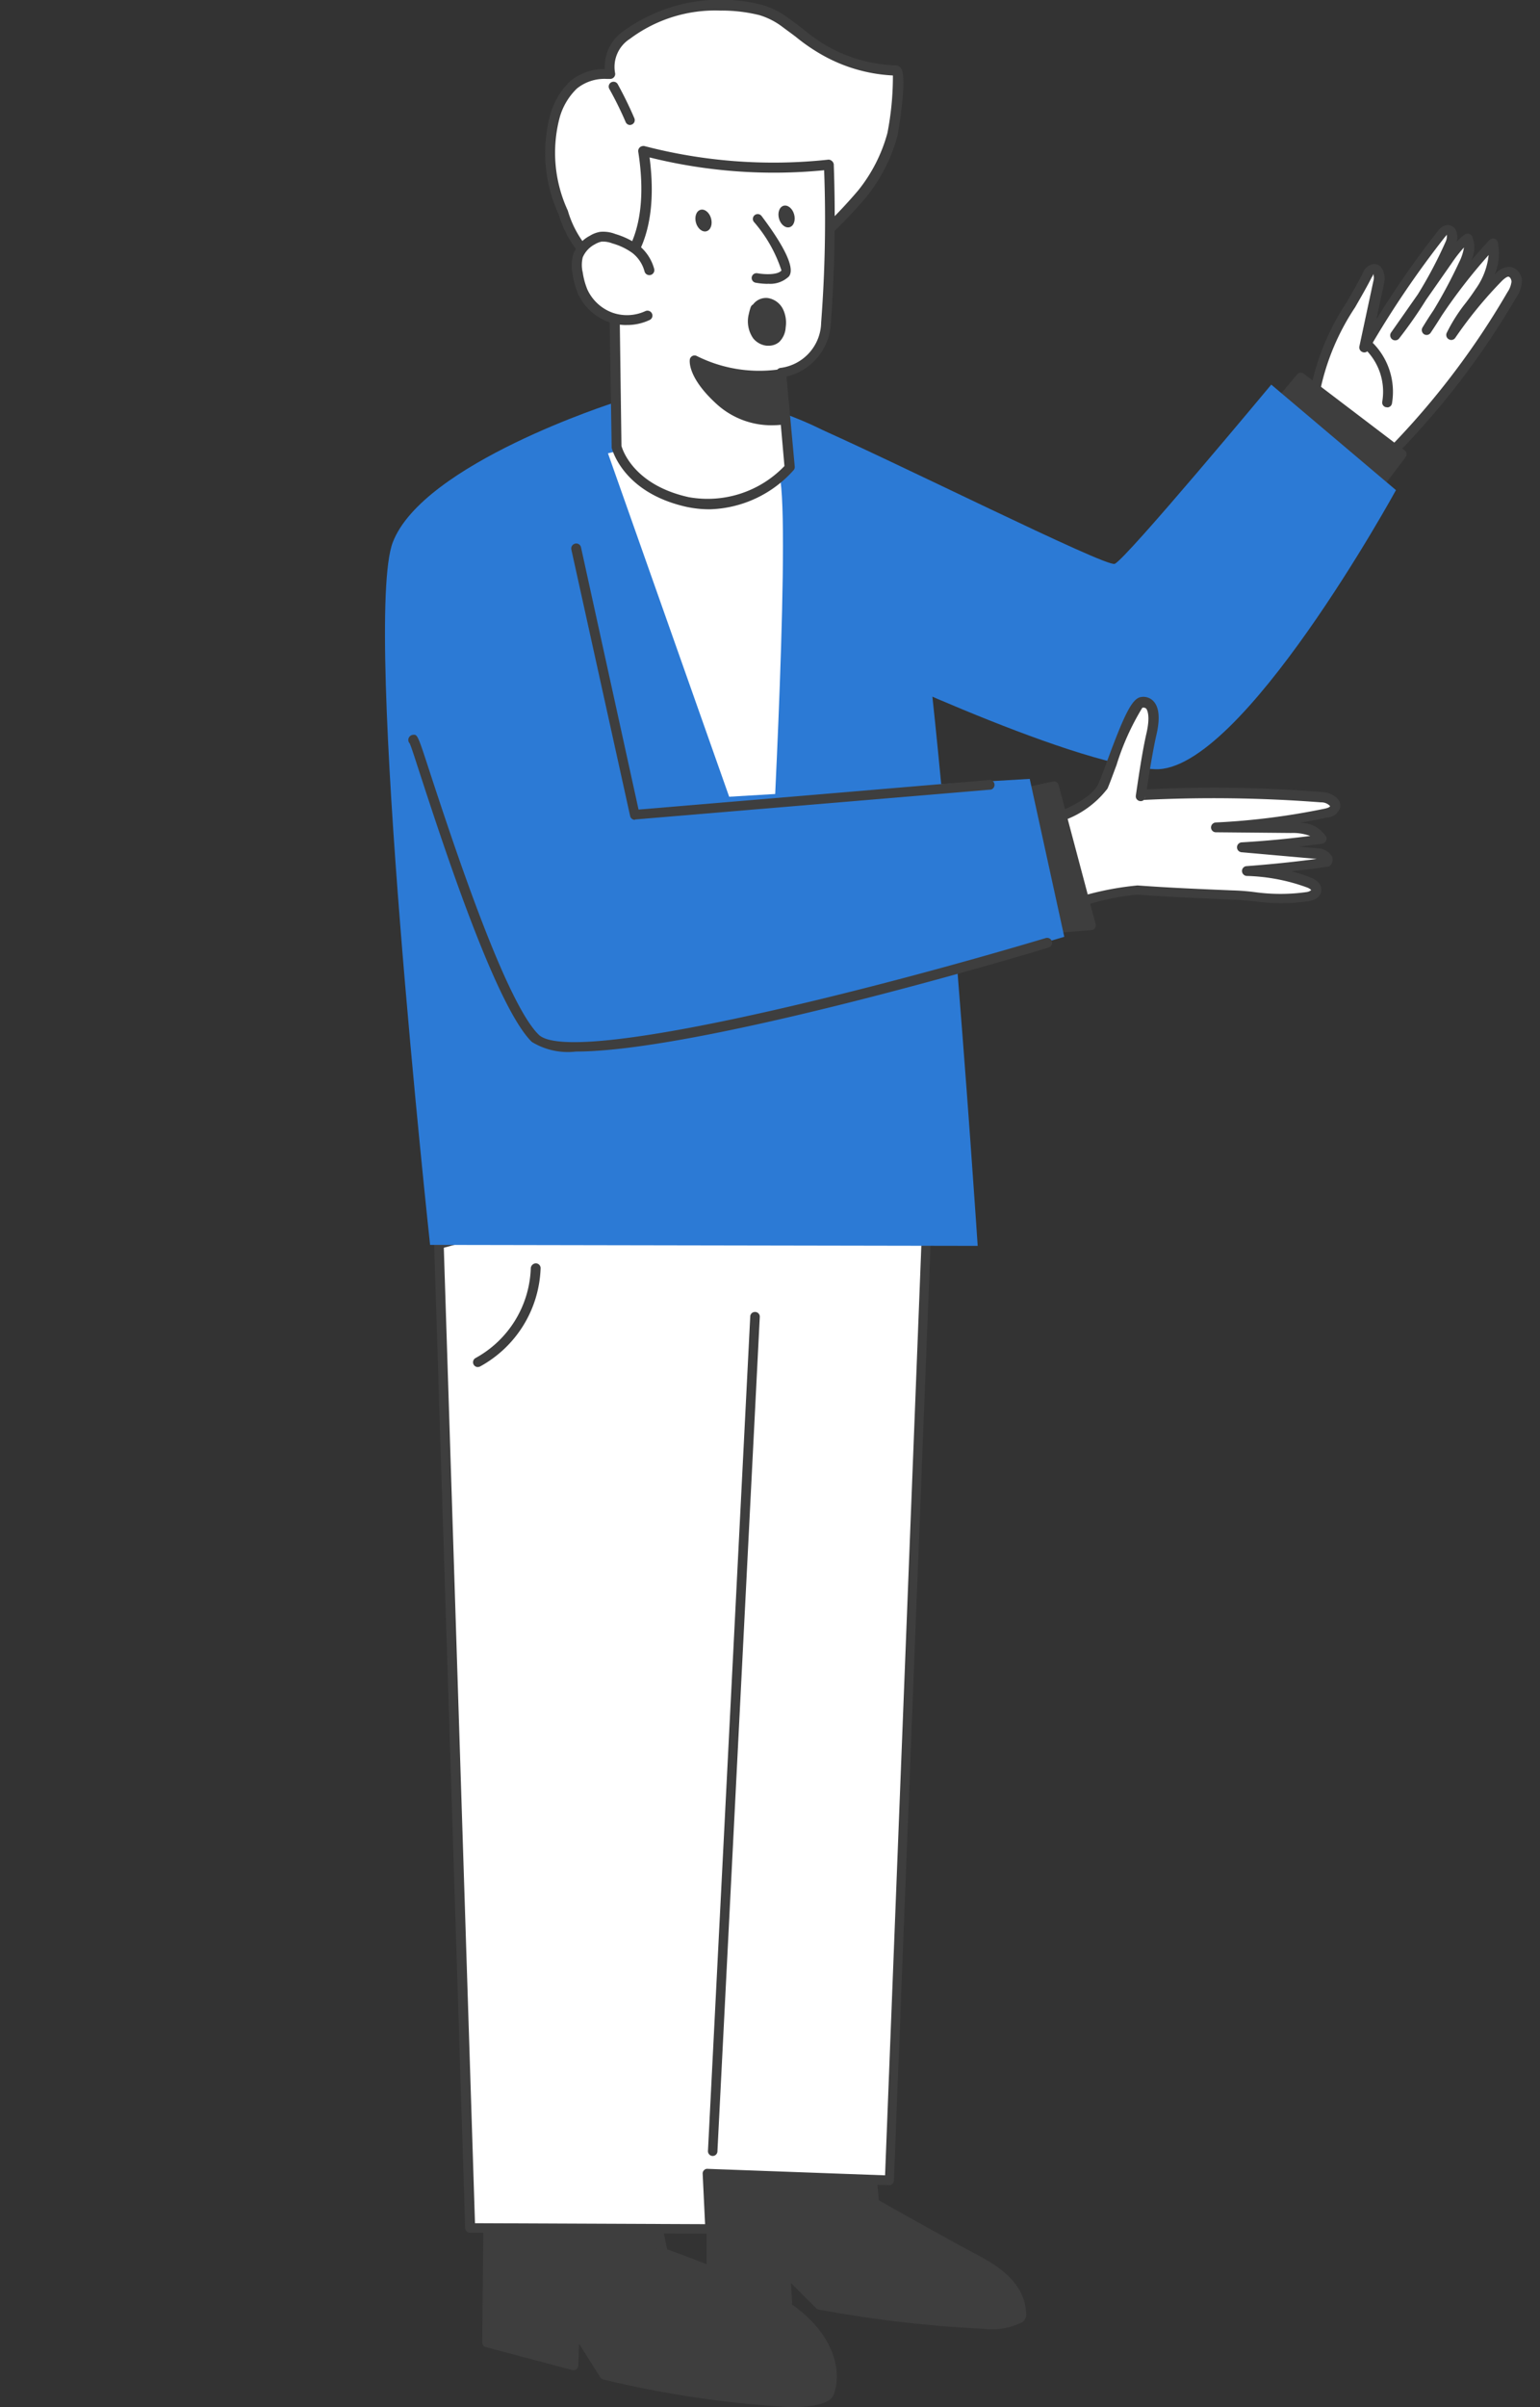 <svg xmlns="http://www.w3.org/2000/svg" width="64" height="100" viewBox="0 0 64 100"><rect x="0" y="0" width="64" height="100" fill="#333333" stroke="none"/><g transform="translate(16)"><path d="M11.841,77.145v6.582l3.143.9-.076-1.346L16.327,84.7s8.443,1.515,8.395.4-.9-1.737-1.961-2.3c-1.142-.6-4.151-2.3-4.151-2.3l-.449-4.825" transform="translate(1.728 11.038)" fill="#3e3e3e"/><path d="M23.187,85.734a50.9,50.9,0,0,1-6.868-.8.2.2,0,0,1-.108-.061l-1.04-1.039.045.8a.2.2,0,0,1-.077.172.21.21,0,0,1-.187.04l-3.14-.9a.209.209,0,0,1-.147-.2V77.172a.207.207,0,1,1,.4-.113.212.212,0,0,1,0,.113V83.6l2.713.777-.06-1.06a.2.2,0,0,1,.124-.2.2.2,0,0,1,.227.044l1.374,1.374c4.2.749,7.9,1.021,8.092.59-.04-.972-.769-1.554-1.853-2.123s-4.127-2.287-4.155-2.3a.194.194,0,0,1-.1-.159l-.45-4.825a.2.2,0,0,1,.181-.222h0a.207.207,0,0,1,.227.184v0l.438,4.713c.518.3,3.037,1.713,4.052,2.247s2.02,1.232,2.072,2.471a.4.4,0,0,1-.155.343,2.826,2.826,0,0,1-1.6.283" transform="translate(1.701 11.011)" fill="#3e3e3e"/><path d="M3.767,80.182,3.711,85.7l3.587.952.055-1.57,1.232,1.964s8.864,1.965,9.31.765-.33-2.952-2.522-4.02a44.087,44.087,0,0,0-4.382-1.793l-.506-2.39" transform="translate(0.542 11.612)" fill="#3e3e3e"/><path d="M16.313,88.417A43.591,43.591,0,0,1,8.56,87.27a.207.207,0,0,1-.128-.092l-.88-1.395-.032.9a.2.2,0,0,1-.207.2.161.161,0,0,1-.052-.008l-3.585-.952a.2.2,0,0,1-.151-.2l.056-5.518a.2.2,0,0,1,.2-.2h0a.2.2,0,0,1,.2.2v0l-.056,5.359,3.188.845L7.169,85.1a.207.207,0,0,1,.151-.191A.212.212,0,0,1,7.548,85l1.2,1.888c5.318,1.171,8.8,1.37,8.988.877.4-1.084-.3-2.725-2.422-3.762a44.582,44.582,0,0,0-4.343-1.784.212.212,0,0,1-.135-.156l-.506-2.41a.207.207,0,0,1,.159-.243.2.2,0,0,1,.242.155v0l.482,2.3A45.146,45.146,0,0,1,15.5,83.632c2.351,1.144,3.1,3.016,2.63,4.279-.156.367-.849.506-1.813.506" transform="translate(0.514 11.582)" fill="#3e3e3e"/><path d="M1.956,45.816l1.306,40.87,9.945.044-.111-2.3,7.573.282L22.406,40.23Z" transform="translate(0.286 5.868)" fill="#fff"/><path d="M13.233,86.949h0l-9.961-.04a.2.2,0,0,1-.2-.191L1.782,45.844a.207.207,0,0,1,.147-.2L22.38,40.067a.2.2,0,0,1,.175.036.194.194,0,0,1,.076.164L20.889,84.745a.2.2,0,0,1-.195.191l-7.354-.27.1,2.083a.187.187,0,0,1-.055.148.2.2,0,0,1-.151.052m-9.754-.434,9.562.04-.1-2.092A.192.192,0,0,1,13,84.311a.18.18,0,0,1,.147-.055l7.375.27L22.24,40.517,2.184,45.991Z" transform="translate(0.26 5.844)" fill="#3e3e3e"/><path d="M35.9,10.2c.05-.1.119-.219.231-.239.235-.036.29.315.243.547l-.586,2.721A39.351,39.351,0,0,1,38.978,8.5a.358.358,0,0,1,.239-.172c.235,0,.231.351.135.566a18.033,18.033,0,0,1-2.3,3.841l2.184-3.124a3.7,3.7,0,0,1,.8-.933,1.3,1.3,0,0,1-.148,1.087,20.837,20.837,0,0,1-1.542,2.713A23.188,23.188,0,0,1,41.082,8.9a2.675,2.675,0,0,1-.539,2.016A12.569,12.569,0,0,0,39.35,12.7a17.4,17.4,0,0,1,1.956-2.391.59.59,0,0,1,.446-.235.4.4,0,0,1,.307.418,1.2,1.2,0,0,1-.195.531,33.377,33.377,0,0,1-5.491,7.056c-.131.127-1.9-1.459-2.06-1.639a1.922,1.922,0,0,1-.592-1.565c.23-1.573,1.5-3.3,2.183-4.677" transform="translate(4.918 1.215)" fill="#fff"/><path d="M36.416,18.313h0c-.4,0-2.163-1.7-2.179-1.717a2.108,2.108,0,0,1-.646-1.726,10.038,10.038,0,0,1,1.483-3.51c.246-.434.482-.841.673-1.227a.573.573,0,0,1,.4-.347.36.36,0,0,1,.339.112.8.8,0,0,1,.135.677l-.319,1.5a39.29,39.29,0,0,1,2.553-3.666.559.559,0,0,1,.4-.251.4.4,0,0,1,.323.163.718.718,0,0,1,.06.531,2.363,2.363,0,0,1,.339-.3.2.2,0,0,1,.171-.032.206.206,0,0,1,.135.111,1.237,1.237,0,0,1-.036,1c.243-.291.494-.569.749-.845a.205.205,0,0,1,.351.092,2.269,2.269,0,0,1-.132,1.346.09.09,0,0,0,.028-.028.773.773,0,0,1,.618-.3.593.593,0,0,1,.486.626,1.293,1.293,0,0,1-.222.626,33.346,33.346,0,0,1-5.538,7.092.268.268,0,0,1-.167.068M36.168,10.2a.273.273,0,0,1-.06.127c-.2.4-.434.8-.69,1.248a9.88,9.88,0,0,0-1.43,3.354,1.719,1.719,0,0,0,.542,1.4,17.267,17.267,0,0,0,1.845,1.55,32.99,32.99,0,0,0,5.374-6.932.981.981,0,0,0,.167-.431c0-.1-.06-.2-.123-.211s-.191.092-.275.175a17.644,17.644,0,0,0-1.937,2.363.2.2,0,0,1-.267.063.205.205,0,0,1-.092-.262,6.828,6.828,0,0,1,.8-1.259c.14-.183.275-.37.4-.561a2.954,2.954,0,0,0,.545-1.419,22.953,22.953,0,0,0-1.943,2.506c-.152.243-.307.486-.466.721a.2.2,0,0,1-.275.063l0,0a.208.208,0,0,1-.063-.283c.147-.243.3-.482.462-.722A20.764,20.764,0,0,0,39.742,9.7a2.047,2.047,0,0,0,.2-.61,5.488,5.488,0,0,0-.514.658L38.364,11.27a18.069,18.069,0,0,1-1.128,1.613.208.208,0,0,1-.331-.248l1.116-1.593a17.94,17.94,0,0,0,1.168-2.212.51.51,0,0,0,.036-.272.353.353,0,0,1-.064.084,39.816,39.816,0,0,0-3.187,4.706.2.2,0,0,1-.251.087.206.206,0,0,1-.128-.235l.582-2.717a.471.471,0,0,0-.008-.294Z" transform="translate(4.899 1.19)" fill="#3e3e3e"/><path d="M32.383,14.795l.928-1.111,4.2,3.2-1.191,1.594Z" transform="translate(4.724 1.996)" fill="#3e3e3e"/><path d="M36.338,18.7a.189.189,0,0,1-.135-.055l-3.925-3.682a.2.2,0,0,1,0-.27l.928-1.111a.2.2,0,0,1,.275-.029l4.192,3.188a.2.2,0,0,1,.04.278l-1.2,1.594a.229.229,0,0,1-.143.08Zm-3.661-3.9,3.634,3.4.944-1.258-3.888-2.964Z" transform="translate(4.701 1.971)" fill="#3e3e3e"/><path d="M14.487,15.139s.359.159.976.423c3.446,1.493,12.374,5.976,12.749,5.828.482-.206,6.506-7.446,6.506-7.446L39.9,18.327S33.464,30.088,29.878,29.921,16.634,25.1,16.634,25.1" transform="translate(2.114 2.034)" fill="#2c7ad5"/><path d="M24.388,30.264s1.562-.545,1.908-1.327,1.172-3.426,1.594-3.49.634.4.4,1.319-.434,2.562-.439,2.582c.045-.306,6.861,0,7.5.048.27,0,.637.148.573.4-.044.163-.238.227-.4.262a28.9,28.9,0,0,1-4.534.574l3.127.024c.466,0,1.028.06,1.248.474q-1.641.234-3.3.33l3.155.275c.207,0,.49.187.367.354q-1.648.235-3.315.355a8.11,8.11,0,0,1,2.6.505c.132.056.278.152.275.291s-.211.251-.378.283a13.756,13.756,0,0,1-3.1-.068c-1.319-.056-2.638-.111-3.957-.207-.4-.028-3.55.61-3.585,1.076Z" transform="translate(3.52 3.711)" fill="#fff"/><path d="M24.184,34.564h0a.207.207,0,0,1-.191-.215c0-.092.222-4.068.222-4.068a.209.209,0,0,1,.14-.183c.4-.143,1.534-.641,1.789-1.215.092-.207.22-.55.367-.952.677-1.829,1.02-2.6,1.4-2.657a.57.57,0,0,1,.529.175c.235.254.275.721.119,1.395s-.319,1.729-.4,2.263a54.876,54.876,0,0,1,7.262.111.954.954,0,0,1,.69.3.437.437,0,0,1,.076.367.611.611,0,0,1-.566.4c-.367.08-.737.148-1.108.212a1.262,1.262,0,0,1,1.092.565.2.2,0,0,1,0,.191.207.207,0,0,1-.155.112l-.973.123.817.072a.708.708,0,0,1,.558.331.343.343,0,0,1-.04.346.189.189,0,0,1-.135.084c-.5.072-1.008.135-1.514.191a5.028,5.028,0,0,1,.848.278c.339.144.4.343.4.487s-.06.4-.542.478a8.2,8.2,0,0,1-2.247,0c-.307-.028-.61-.056-.909-.068-1.219-.052-2.6-.108-3.96-.207a10.424,10.424,0,0,0-3.355.909.205.205,0,0,1-.214.179m.422-4.131c-.111,1.992-.163,2.976-.191,3.462a12.42,12.42,0,0,1,3.359-.8c1.351.1,2.729.155,3.949.206a9.151,9.151,0,0,1,.925.072,7.809,7.809,0,0,0,2.131,0,.382.382,0,0,0,.215-.087.521.521,0,0,0-.156-.1,7.881,7.881,0,0,0-2.534-.486.208.208,0,0,1-.188-.207.2.2,0,0,1,.191-.2c.968-.072,1.948-.172,2.913-.3L32.1,31.72a.206.206,0,0,1,0-.411c.949-.055,1.9-.143,2.853-.266a2.12,2.12,0,0,0-.8-.124l-3.124-.029a.2.2,0,0,1-.2-.195v0a.208.208,0,0,1,.2-.212,28.976,28.976,0,0,0,4.5-.569c.223-.044.248-.1.248-.111a.494.494,0,0,0-.379-.156,58.077,58.077,0,0,0-7.362-.1.193.193,0,0,1-.159.047.2.2,0,0,1-.175-.22v0c.06-.4.251-1.766.442-2.59.171-.741.027-.968,0-1.02a.169.169,0,0,0-.172-.045A10.494,10.494,0,0,0,26.9,28.1c-.151.4-.278.756-.374.975a3.969,3.969,0,0,1-1.917,1.356M28.1,29.4a.22.22,0,0,1-.064.116A.182.182,0,0,0,28.1,29.4" transform="translate(3.5 3.685)" fill="#3e3e3e"/><path d="M9.544,14.632s-7.96,2.53-9.22,5.808,1.55,29.189,1.55,29.189l22.757.04S22.867,22.875,21.58,19.174s-8.108-5.681-12.036-4.542" transform="translate(0 2.088)" fill="#2c7ad5"/><path d="M8.086,16.5l6.7,18.977s.864-14.976.47-17.838S8.086,16.5,8.086,16.5" transform="translate(1.18 2.332)" fill="#fff"/><path d="M15.746.894c.521.362,1.028.82,1.534,1.1a6.46,6.46,0,0,0,3.063.9c.283,0-.076,2.438-.135,2.662A6.707,6.707,0,0,1,18.95,8.021a20.307,20.307,0,0,1-1.734,1.8,5.99,5.99,0,0,1-3.012,1.12c-.883.172-1.821.479-2.7.574a6.736,6.736,0,0,1-2.77-.044A4.7,4.7,0,0,1,6.531,8.8a5.883,5.883,0,0,1-.347-3.984,2.9,2.9,0,0,1,.777-1.319A2.379,2.379,0,0,1,8.487,3.03a1.6,1.6,0,0,1,.685-1.618A6.683,6.683,0,0,1,14.751.392a3.3,3.3,0,0,1,1,.5" transform="translate(0.874 0.028)" fill="#fff"/><path d="M9.94,11.875A3.858,3.858,0,0,1,8.689,11.7,4.615,4.615,0,0,1,6.369,8.91a6.1,6.1,0,0,1-.354-4.127,3.059,3.059,0,0,1,.836-1.411,2.2,2.2,0,0,1,1.435-.506,1.805,1.805,0,0,1,.8-1.593A6.9,6.9,0,0,1,14.844.209a3.339,3.339,0,0,1,1.063.539c.2.135.4.291.594.438a7.6,7.6,0,0,0,.905.658,6.193,6.193,0,0,0,2.963.872.26.26,0,0,1,.223.116c.3.4-.14,2.789-.143,2.817a7,7,0,0,1-1.3,2.543A20.69,20.69,0,0,1,17.406,10a5.625,5.625,0,0,1-2.885,1.128l-.23.047c-.331.064-.666.148-1,.231a13.1,13.1,0,0,1-1.721.343l-.2.024a12.9,12.9,0,0,1-1.425.1M13.091.44A5.908,5.908,0,0,0,9.334,1.611a1.384,1.384,0,0,0-.618,1.435.2.2,0,0,1-.044.156.207.207,0,0,1-.143.076H8.362a1.824,1.824,0,0,0-1.235.4A2.682,2.682,0,0,0,6.406,4.9a5.723,5.723,0,0,0,.343,3.849,4.233,4.233,0,0,0,2.075,2.561,5.777,5.777,0,0,0,2.479.056l.2-.019a13.07,13.07,0,0,0,1.665-.339c.347-.084.69-.167,1.024-.235l.23-.044A5.431,5.431,0,0,0,17.1,9.7a20.659,20.659,0,0,0,1.713-1.785,6.5,6.5,0,0,0,1.219-2.39,12.306,12.306,0,0,0,.228-2.39,6.616,6.616,0,0,1-3.056-.92,7.675,7.675,0,0,1-.976-.682c-.191-.147-.4-.294-.578-.43A3.054,3.054,0,0,0,14.72.631,6.454,6.454,0,0,0,13.091.44" transform="translate(0.848 0)" fill="#3e3e3e"/><path d="M15.235,14.689l.362,3.928a4.529,4.529,0,0,1-4.227,1.419c-2.55-.574-2.956-2.3-2.956-2.3l-.119-7.172s1.861-1.039,1.223-5.112a20.967,20.967,0,0,0,7.7.571,60.326,60.326,0,0,1-.116,6.585,2.175,2.175,0,0,1-1.869,2.08" transform="translate(1.21 0.795)" fill="#fff"/><path d="M12.311,20.386a4.6,4.6,0,0,1-.96-.1c-2.645-.586-3.095-2.39-3.116-2.454a.276.276,0,0,1,0-.044l-.115-7.172a.194.194,0,0,1,.1-.183s1.725-1.044,1.12-4.9a.207.207,0,0,1,.174-.236.193.193,0,0,1,.085,0,21.24,21.24,0,0,0,7.618.566.2.2,0,0,1,.159.044.235.235,0,0,1,.088.135,60.7,60.7,0,0,1-.12,6.622A2.394,2.394,0,0,1,15.5,14.872l.343,3.738a.2.2,0,0,1-.048.151,4.842,4.842,0,0,1-3.482,1.625M8.642,17.752c.052.191.529,1.626,2.789,2.128a4.423,4.423,0,0,0,3.984-1.291l-.339-3.857a.188.188,0,0,1,.048-.151.2.2,0,0,1,.143-.071,1.935,1.935,0,0,0,1.674-1.888A55.928,55.928,0,0,0,17.065,6.3,21.4,21.4,0,0,1,9.81,5.768c.446,3.411-.865,4.653-1.263,4.944Z" transform="translate(1.185 0.772)" fill="#3e3e3e"/><path d="M9.975,9.969A1.649,1.649,0,0,0,9.393,9.1a2.931,2.931,0,0,0-.9-.431,1.264,1.264,0,0,0-.537-.084.917.917,0,0,0-.359.14,1.266,1.266,0,0,0-.6.653A1.552,1.552,0,0,0,7,10.1a3.152,3.152,0,0,0,.211.764A1.994,1.994,0,0,0,9.84,11.887l.055-.025" transform="translate(1.016 1.251)" fill="#fff"/><path d="M9.05,12.279a2.182,2.182,0,0,1-.765-.135,2.226,2.226,0,0,1-1.25-1.163,3.419,3.419,0,0,1-.228-.822,1.719,1.719,0,0,1,.029-.825,1.477,1.477,0,0,1,.689-.764,1.171,1.171,0,0,1,.434-.164,1.393,1.393,0,0,1,.63.092,3.277,3.277,0,0,1,.96.463,1.88,1.88,0,0,1,.649.983.206.206,0,1,1-.4.108,1.447,1.447,0,0,0-.5-.764,2.65,2.65,0,0,0-.833-.4,1.1,1.1,0,0,0-.447-.076.894.894,0,0,0-.282.111,1.1,1.1,0,0,0-.506.542,1.332,1.332,0,0,0,0,.63,2.961,2.961,0,0,0,.195.713,1.848,1.848,0,0,0,1.02.949A1.818,1.818,0,0,0,9.831,11.7a.207.207,0,0,1,.275.1.2.2,0,0,1-.1.27h0a2.2,2.2,0,0,1-.956.207" transform="translate(0.988 1.225)" fill="#3e3e3e"/><path d="M14.895,15.536a3.31,3.31,0,0,1-2.614-.8c-1.139-1.056-1.052-1.682-1.052-1.682a5.936,5.936,0,0,0,3.474.582Z" transform="translate(1.638 1.905)" fill="#3e3e3e"/><path d="M14.493,15.787a3.381,3.381,0,0,1-2.318-.877c-1.2-1.091-1.128-1.776-1.12-1.852a.2.2,0,0,1,.291-.148,5.8,5.8,0,0,0,3.338.566.184.184,0,0,1,.159.032.2.2,0,0,1,.084.139l.191,1.888a.2.2,0,0,1-.163.22,3.478,3.478,0,0,1-.463.031m-2.968-2.358a3.468,3.468,0,0,0,.917,1.2,3.08,3.08,0,0,0,2.263.761l-.151-1.478a5.885,5.885,0,0,1-3.029-.478" transform="translate(1.612 1.88)" fill="#3e3e3e"/><path d="M13.524,7.936s1.438,1.908,1.139,2.271-1.2.183-1.2.183" transform="translate(1.965 1.158)" fill="#fff"/><path d="M13.971,10.659a2.933,2.933,0,0,1-.51-.048.2.2,0,0,1-.159-.235.2.2,0,0,1,.227-.157l.008,0c.256.047.833.087,1-.116a5.832,5.832,0,0,0-1.148-2.02.2.2,0,0,1,.32-.243c.7.928,1.462,2.115,1.134,2.514a1.123,1.123,0,0,1-.872.3" transform="translate(1.94 1.133)" fill="#3e3e3e"/><path d="M11.471,7.608c.174-.048.37.112.438.359s-.017.484-.191.532-.37-.112-.438-.358.017-.485.191-.533" transform="translate(1.642 1.108)" fill="#3e3e3e"/><path d="M14.483,7.461c.174-.048.37.112.438.359s-.017.485-.191.532-.37-.112-.438-.358.017-.485.191-.533" transform="translate(2.082 1.087)" fill="#3e3e3e"/><path d="M13.433,11.21a2.016,2.016,0,0,0-.072.259,1.024,1.024,0,0,0,.136.857.573.573,0,0,0,.8.127.723.723,0,0,0,.207-.478,1.126,1.126,0,0,0-.084-.626.641.641,0,0,0-.482-.375.461.461,0,0,0-.494.315" transform="translate(1.944 1.6)" fill="#3e3e3e"/><path d="M14.007,12.786h-.063a.841.841,0,0,1-.566-.311,1.24,1.24,0,0,1-.175-1.021,2.485,2.485,0,0,1,.072-.262.214.214,0,0,1,.1-.119.673.673,0,0,1,.618-.267.848.848,0,0,1,.638.486,1.3,1.3,0,0,1,.1.733.91.91,0,0,1-.273.61.674.674,0,0,1-.446.151m-.4-1.335c0,.029,0,.058,0,.087a.842.842,0,0,0,.1.69.433.433,0,0,0,.294.159.262.262,0,0,0,.206-.06.51.51,0,0,0,.143-.351.954.954,0,0,0-.062-.518.463.463,0,0,0-.347-.243.266.266,0,0,0-.278.167.212.212,0,0,1-.068.068Z" transform="translate(1.92 1.576)" fill="#3e3e3e"/><path d="M8.28,3.141a13.667,13.667,0,0,1,.685,1.395" transform="translate(1.208 0.458)" fill="#fff"/><path d="M9,4.76a.2.2,0,0,1-.183-.124A14.654,14.654,0,0,0,8.14,3.263a.2.2,0,0,1,.347-.2c.254.461.486.935.693,1.419a.2.2,0,0,1-.1.257l-.006,0A.173.173,0,0,1,9,4.76" transform="translate(1.184 0.433)" fill="#3e3e3e"/><path d="M22.8,28.861l1.678-.359,1.538,5.785-2.606.206Z" transform="translate(3.326 4.158)" fill="#3e3e3e"/><path d="M23.436,34.72a.2.2,0,0,1-.2-.175l-.61-5.638a.2.2,0,0,1,.155-.215l1.682-.359a.2.2,0,0,1,.23.143l1.539,5.785a.2.2,0,0,1-.032.163.183.183,0,0,1-.143.084l-2.606.212Zm-.4-5.678.569,5.268,2.176-.175-1.427-5.371Z" transform="translate(3.301 4.132)" fill="#3e3e3e"/><path d="M1.326,24.574s1.9,17.479,4.267,17.439,22.443-5.977,22.443-5.977L26.6,29.475l-17.18,1.02S9.642,20.387,7.768,19.9s-5.646.124-6.442,4.674" transform="translate(0.194 2.882)" fill="#2c7ad5"/><path d="M7.811,39.8a2.865,2.865,0,0,1-1.832-.4c-1.455-1.419-3.587-7.88-4.6-10.988-.219-.666-.4-1.251-.478-1.415a.209.209,0,0,1-.056-.159.216.216,0,0,1,.183-.195c.2-.024.2-.024.741,1.641C2.7,31.114,4.882,37.756,6.265,39.1c1.319,1.283,13.323-1.7,21.072-4.016a.206.206,0,0,1,.254.14.2.2,0,0,1-.133.254h0C25.759,36,12.847,39.8,7.811,39.8" transform="translate(0.124 3.885)" fill="#3e3e3e"/><path d="M9.4,31.184a.2.2,0,0,1-.2-.164L6.758,19.953a.208.208,0,0,1,.159-.243.2.2,0,0,1,.243.155h0L9.551,30.758l14.621-1.231a.207.207,0,0,1,.032.4l-14.8,1.243Z" transform="translate(0.986 2.874)" fill="#3e3e3e"/><path d="M11.9,82.627h0a.2.2,0,0,1-.187-.211L13.47,47.754a.192.192,0,0,1,.195-.188h.013a.192.192,0,0,1,.188.195v.013L12.107,82.416a.2.2,0,0,1-.187.211H11.9" transform="translate(1.709 6.938)" fill="#3e3e3e"/><path d="M3.392,50.111a.2.2,0,0,1-.2-.2.2.2,0,0,1,.1-.173,4.422,4.422,0,0,0,2.3-3.741.219.219,0,0,1,.2-.195A.2.2,0,0,1,6,45.995V46a4.839,4.839,0,0,1-2.511,4.084.2.2,0,0,1-.1.024" transform="translate(0.467 6.681)" fill="#3e3e3e"/><path d="M35.62,12.473a2.681,2.681,0,0,1,.833,2.422" transform="translate(5.196 1.819)" fill="#fff"/><path d="M36.479,15.125h-.04a.2.2,0,0,1-.164-.236v0a2.473,2.473,0,0,0-.765-2.231.2.2,0,0,1,.275-.3,2.887,2.887,0,0,1,.893,2.609.2.2,0,0,1-.2.164" transform="translate(5.17 1.794)" fill="#3e3e3e"/><rect width="64" height="100" transform="translate(-16 0)" fill="none"/></g></svg>